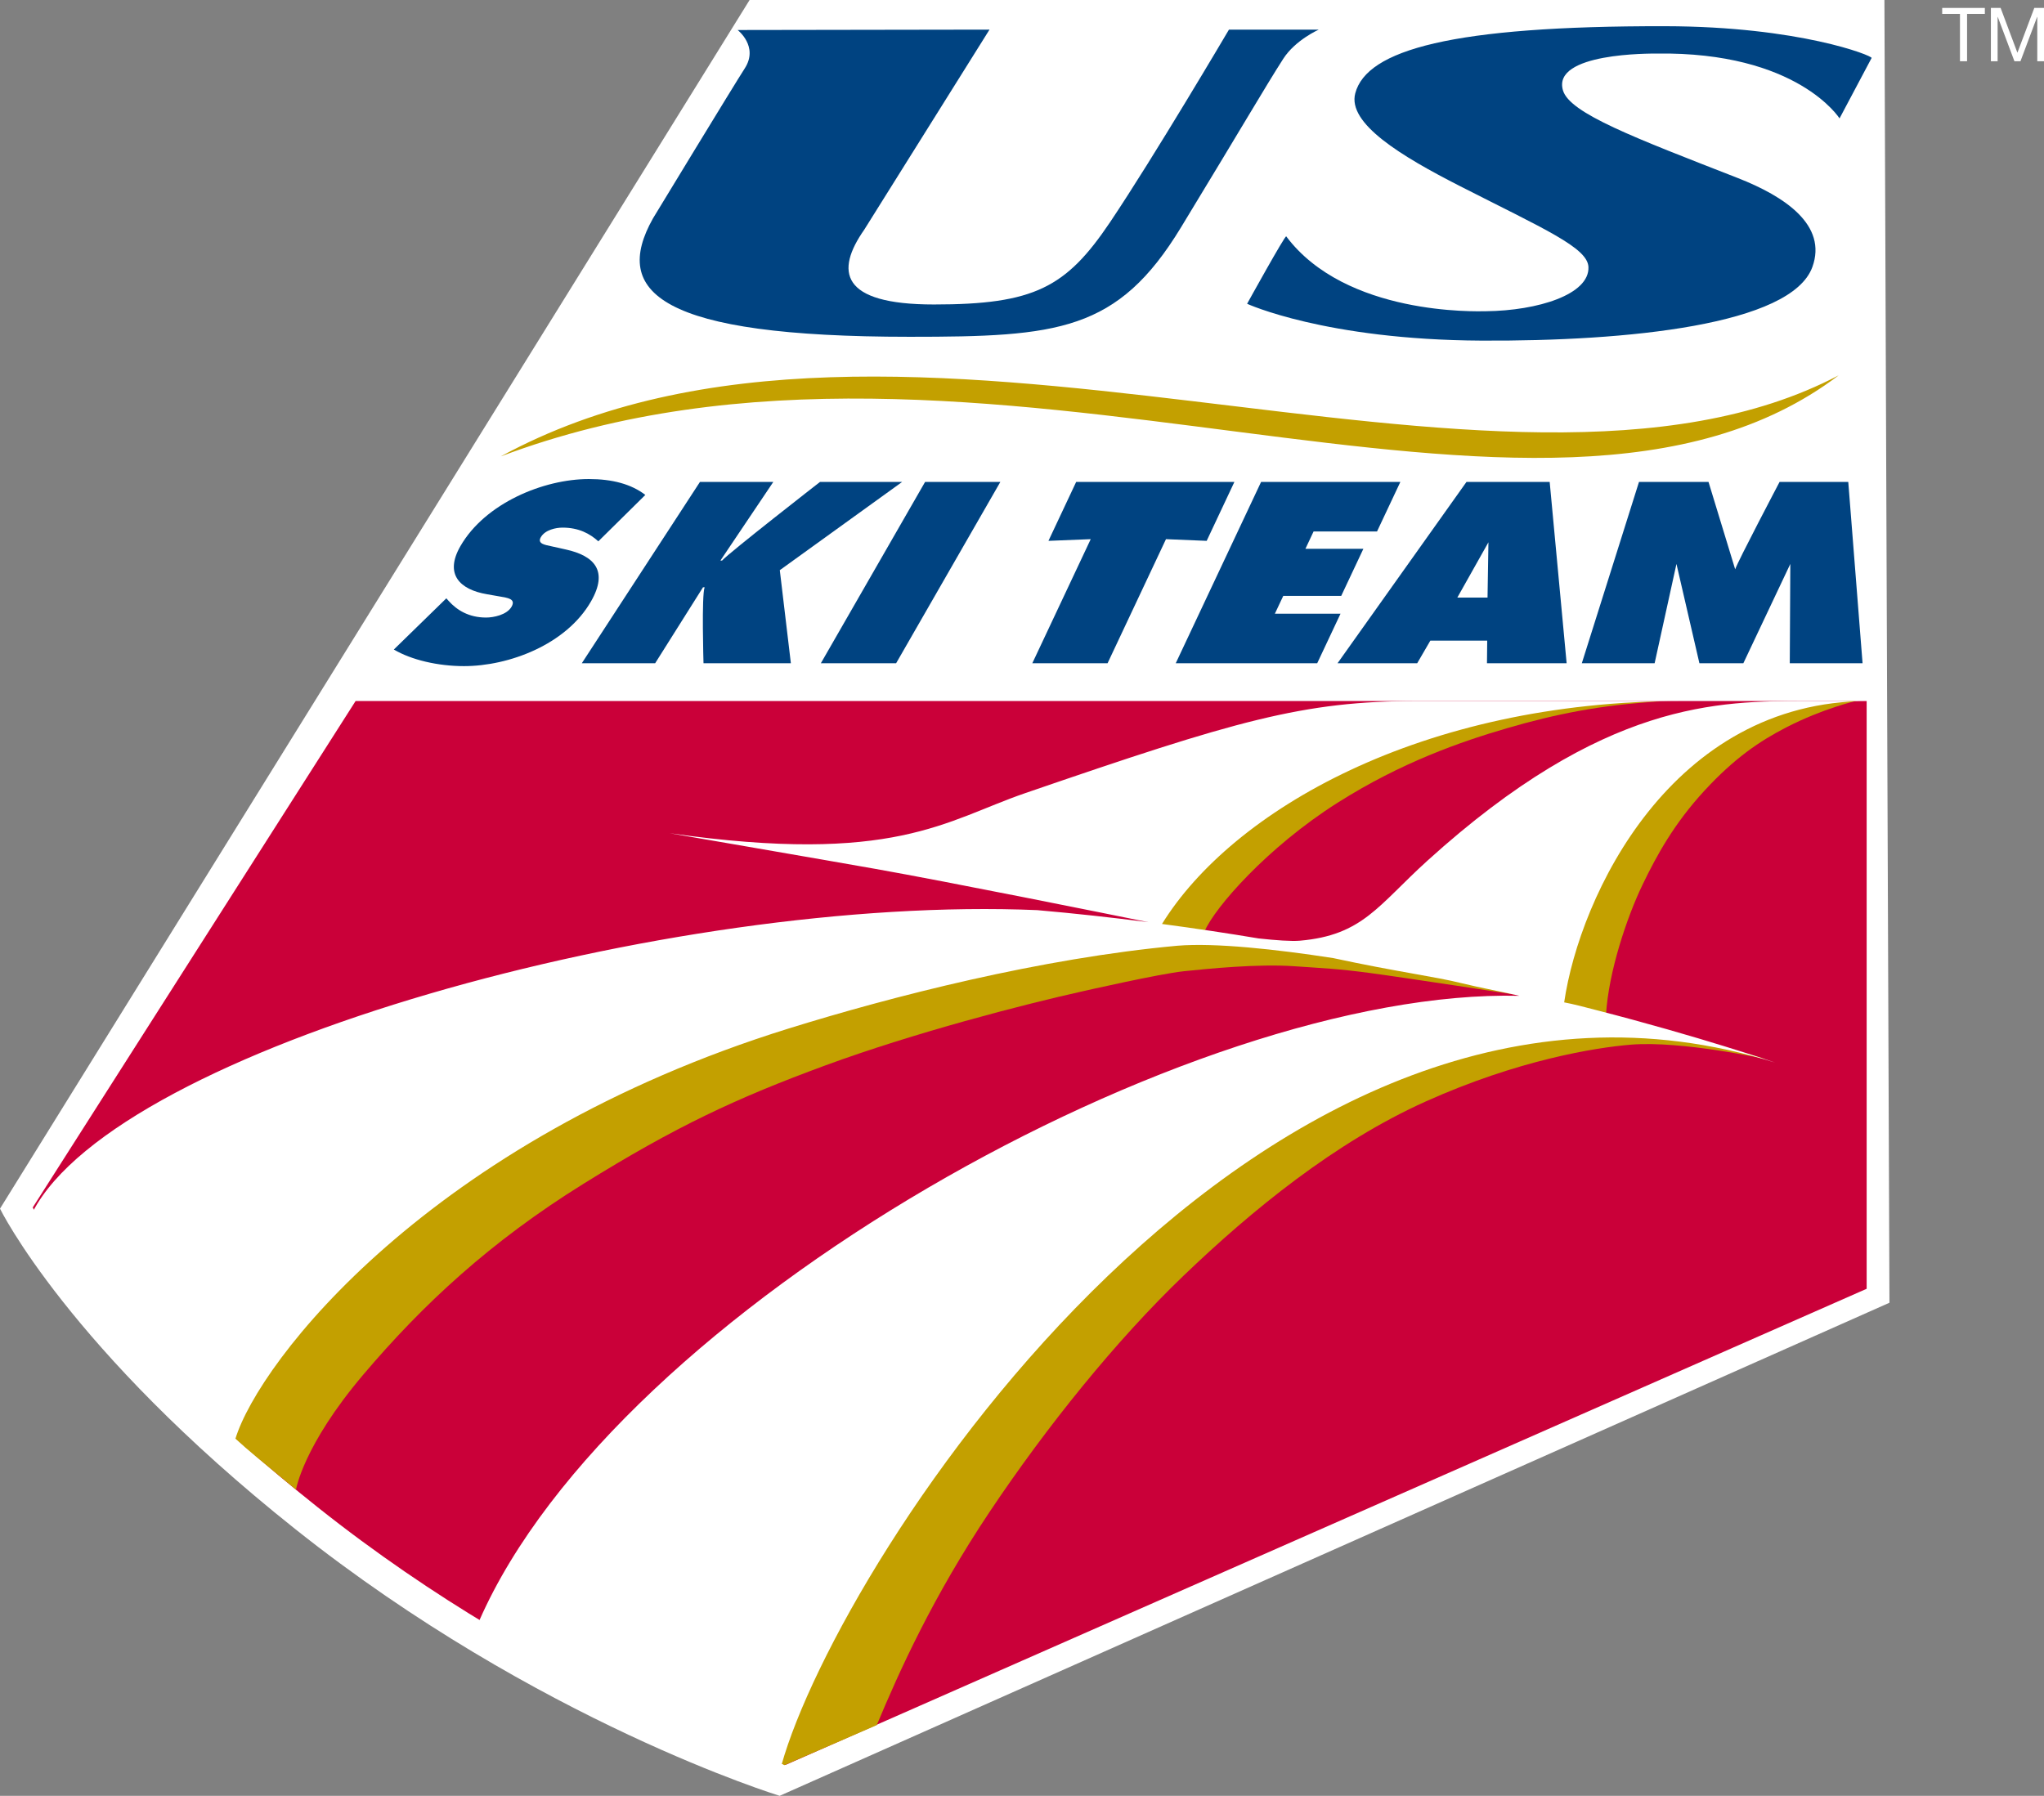 <?xml version="1.0" encoding="utf-8"?>
<!-- Generator: Adobe Illustrator 13.0.0, SVG Export Plug-In . SVG Version: 6.00 Build 14948)  -->
<!DOCTYPE svg PUBLIC "-//W3C//DTD SVG 1.1//EN" "http://www.w3.org/Graphics/SVG/1.1/DTD/svg11.dtd">
<svg version="1.1" id="Ebene_1" xmlns="http://www.w3.org/2000/svg" xmlns:xlink="http://www.w3.org/1999/xlink" x="0px" y="0px"
	 width="467.717px" height="410.989px" viewBox="0 0 467.717 410.989" enable-background="new 0 0 467.717 410.989"
	 xml:space="preserve">
<rect x="0" y="0" width="467.717" height="410.989" fill="#808080" stroke="none"/>
<path fill-rule="evenodd" clip-rule="evenodd" fill="#FFFFFF" d="M171.526,0h259.675l1.152,298.142L178.405,410.989
	c0,0-55.375-16.924-110.868-61.066C15.631,308.635,0,276.612,0,276.612L171.526,0L171.526,0z"/>
<path fill-rule="evenodd" clip-rule="evenodd" fill="#CA0039" d="M81.37,160.433h345.767v134.516L179.745,403.914
	c0,0-53.468-16.343-107.049-58.965c-50.117-39.866-65.211-68.601-65.211-68.601L81.37,160.433L81.37,160.433z"/>
<path fill-rule="evenodd" clip-rule="evenodd" fill="#004381" d="M102.136,136.93l0.532,0.604c1.88,2.092,4.605,3.797,8.567,3.797
	c1.697,0,4.746-0.604,5.823-2.477c1.077-1.871-1.093-2.036-2.505-2.311l-3.142-0.551c-6.125-1.046-9.788-4.511-6.057-11.005
	c5.663-9.85,19.07-15.353,29.379-15.353c5.405,0,9.706,1.156,12.935,3.632l-10.756,10.62c-1.941-1.761-4.482-3.136-8.189-3.136
	c-1.509,0-3.994,0.496-4.976,2.201c-0.885,1.541,1.126,1.762,2.287,2.036l3.455,0.771c6.47,1.431,9.787,4.843,5.739,11.885
	c-5.693,9.905-18.815,14.804-29.063,14.804c-5.972,0-12.064-1.432-16.046-3.798L102.136,136.93L102.136,136.93z"/>
<path fill-rule="evenodd" clip-rule="evenodd" fill="#004381" d="M160.166,110.296h16.782l-12.101,17.993h0.379
	c1.488-1.705,22.408-17.993,22.408-17.993h18.793l-27.99,20.194l2.532,21.296H160.98c0,0-0.469-15.684,0.265-17.389h-0.376
	l-10.951,17.389h-16.784L160.166,110.296L160.166,110.296z"/>
<polygon fill-rule="evenodd" clip-rule="evenodd" fill="#004381" points="211.681,110.296 228.903,110.296 205.055,151.787 
	187.833,151.787 211.681,110.296 "/>
<polygon fill-rule="evenodd" clip-rule="evenodd" fill="#004381" points="246.252,110.296 282.458,110.296 276.116,123.779 
	266.804,123.392 253.44,151.787 236.218,151.787 249.583,123.392 239.91,123.779 246.252,110.296 "/>
<polygon fill-rule="evenodd" clip-rule="evenodd" fill="#004381" points="288.567,110.296 320.435,110.296 315.097,121.632 
	300.579,121.632 298.713,125.596 311.975,125.596 306.902,136.379 293.638,136.379 291.721,140.451 306.744,140.451 
	301.409,151.787 269.039,151.787 288.567,110.296 "/>
<path fill-rule="evenodd" clip-rule="evenodd" fill="#004381" d="M324.29,151.787h-18.228l29.5-41.491h19.043l3.879,41.491h-18.228
	l0.054-5.173h-13.013L324.29,151.787L324.29,151.787z M340.383,136.764l0.205-12.656l-7.119,12.656H340.383L340.383,136.764z"/>
<path fill-rule="evenodd" clip-rule="evenodd" fill="#004381" d="M375.042,110.296h15.908l6.101,19.994
	c0.594-1.816,10.159-19.994,10.159-19.994h15.72l3.27,41.491h-16.655l0.124-22.727l-10.746,22.727h-10.059l-5.25-22.727
	c-0.378,1.65-4.994,22.727-4.994,22.727H361.96L375.042,110.296L375.042,110.296z"/>
<path fill-rule="evenodd" clip-rule="evenodd" fill="#C3A000" d="M114.583,104.453c110.224-41.594,238.28,32.863,306.151-18.553
	C343.466,126.494,205.637,54.855,114.583,104.453L114.583,104.453z"/>
<path fill-rule="evenodd" clip-rule="evenodd" fill="#004381" d="M294.322,54.097c13.635,18.174,43.615,17.152,45.686,17.13
	c11.906-0.133,23.745-3.838,23.467-10.131c-0.195-4.43-10.119-8.679-29.326-18.468c-13.602-6.93-25.85-14.374-24.033-21.271
	c2.617-9.933,22.068-15.446,70.91-15.36c30.684,0.056,47.479,6.761,47.242,7.272L420.93,27.1c0,0-9.597-15.308-41.88-14.844
	c-1.255,0.017-23.965-0.22-21.406,8.431c1.553,5.248,16.287,10.791,39.976,20.045c10.827,4.23,20.569,10.796,17.093,20.382
	c-4.808,13.247-42.252,17.013-75.75,16.838c-35.695-0.184-53.594-8.43-53.594-8.43S294.072,53.766,294.322,54.097L294.322,54.097z"
	/>
<path fill-rule="evenodd" clip-rule="evenodd" fill="#004381" d="M281.216,6.779h20.557c0,0-5.371,2.36-8.152,6.703
	c-4.16,6.494-8.918,14.764-23.398,38.587c-14.48,23.825-28.191,25.009-62.056,25.009c-57.252,0-68.252-10.176-58.749-27.099
	c0,0,18.545-30.537,20.998-34.327c3.253-5.028-1.628-8.782-1.628-8.782l57.634-0.091L197.76,52.567
	c-6.62,9.451-5.617,17.116,15.933,17.116c22.951,0,30.252-3.877,40.294-18.8C264.023,35.96,281.216,6.779,281.216,6.779
	L281.216,6.779z"/>
<path fill-rule="evenodd" clip-rule="evenodd" fill="#C3A000" d="M263.394,211.438c0,0,9.434-15.266,26.523-25.84
	s28.981-14.973,39.34-17.963c10.65-3.075,19.766-4.475,26.934-5.382c6.299-0.796,13.514-1.692,23.606-1.723
	c-13.467,0.779-23.948,2.919-34.86,6.098c-10.66,3.105-24.287,7.842-38.87,17.09c-16.064,10.186-28.091,23.955-30.437,29.429
	L263.394,211.438L263.394,211.438z"/>
<path fill-rule="evenodd" clip-rule="evenodd" fill="#C3A000" d="M355.588,229.366c0,0,2.028-11.783,6.494-21.875
	c4.463-10.095,9.683-18.658,17.132-26.69c7.224-7.792,14.719-12.511,22.8-15.798c7.972-3.241,14.102-4.045,17.937-4.408
	c2.229-0.212,4.873-0.212,4.873-0.212s-7.621,1.715-16.135,6.11c-6.027,3.11-11.797,7.001-18.652,14.438
	c-6.893,7.48-10.889,14.697-14.194,21.568c-3.581,7.443-7.773,19.895-8.354,29.794L355.588,229.366L355.588,229.366z"/>
<path fill-rule="evenodd" clip-rule="evenodd" fill="#C3A000" d="M347.141,227.69c0,0-26.416-6.296-39.017-8.586
	c-10.869-1.973-22.148-2.834-29.018-3.215c-6.868-0.381-14.065,0.092-22.659,1.234c-8.594,1.146-27.716,4.788-38.604,7.246
	c-11.836,2.672-36.326,9.188-50.962,14.51c-14.699,5.342-27.05,10.672-42.179,19.465c-14.126,8.213-26.984,16.463-37.6,25.963
	c-14.209,12.717-18.088,17.824-24.055,25.195c-6.488,8.012-10.676,18.33-10.676,18.33s2.826,2.725,6.07,5.397
	c3.244,2.671,9.293,7.681,9.293,7.681s1.609-10.034,15.353-26.26c13.745-16.223,29.205-30.532,50.389-43.706
	c21.187-13.171,35.122-19.665,55.353-27.104c20.23-7.441,45.231-13.938,58.976-16.99c0,0,17.565-4.006,23.101-4.577
	c5.532-0.571,16.799-1.719,25.193-1.146c7.084,0.484,9.926,0.574,17.178,1.526C320.527,223.606,347.141,227.69,347.141,227.69
	L347.141,227.69z"/>
<path fill-rule="evenodd" clip-rule="evenodd" fill="#C3A000" d="M200.626,394.807c5.147-12.342,12.875-29.443,25.86-48.862
	c12.983-19.419,28.862-39.16,44.424-54.075c15.56-14.914,34.534-30.443,55.361-39.805c21.028-9.447,38.745-12.314,46.882-12.982
	c11.697-0.967,30.955,3.314,30.955,3.314s-17.275-5.566-33.125-5.424c-13.947,0.127-29.961,2.451-46.643,7.897
	c-20.062,6.553-35.436,16.309-56.006,32.083c-20.706,15.881-38.837,36.908-53.108,56.328
	c-14.272,19.418-23.076,34.772-26.616,42.494c-3.538,7.723-8.285,18.03-11.414,27.031l2.297,1.168L200.626,394.807L200.626,394.807z
	"/>
<path fill-rule="evenodd" clip-rule="evenodd" fill="#FFFFFF" d="M287.996,214.768c3.945,0.432,7.539,0.682,9.419,0.52
	c14.427-1.242,17.933-8.099,29.235-18.334c40.416-36.597,66.607-36.52,86.854-36.52h14.063c-45.103,0-66.089,44.589-69.646,68.964
	c1.969,0.356,5.408,1.26,7.266,1.75c23.688,6.07,41.016,12.034,41.016,12.034C288.835,206.317,192.038,356.762,178.823,403.94
	c-22.751-7.852-40.638-15.18-69.144-33.066c31.433-71.584,162.926-144.787,238.009-142.973c-2.759-0.67-9.434-1.943-13.066-2.85
	c-6.333-1.584-14.766-2.596-29.561-5.786c-13.071-2.017-27.038-3.54-35.62-2.829c-31.25,2.854-65.33,11.594-88.962,18.942
	c-82.195,25.563-121.242,76.243-126.625,93.94c-8.229-6.753-16.615-15.239-26.821-26.496
	c-11.277-12.441-19.481-25.608-19.481-25.608c19.651-37.334,145.825-72.494,229.804-68.921c8.609,0.752,17.188,1.699,25.436,2.759
	c-10.386-2.104-45.293-9.146-62.422-12.19c-10.567-1.878-47.136-8.175-47.136-8.175c51.449,7.332,63.089-2.888,81.333-9.162
	c48.301-16.611,63.547-21.092,89.838-21.092h60.623c-59.914,0-103.133,25.141-119.133,51.024
	C273.674,212.493,281.128,213.618,287.996,214.768L287.996,214.768z"/>
<polygon fill-rule="evenodd" clip-rule="evenodd" fill="#FFFFFF" points="448.489,14.015 450.113,14.015 450.113,3.181 
	454.182,3.181 454.182,1.813 444.421,1.813 444.421,3.181 448.489,3.181 448.489,14.015 "/>
<polygon fill-rule="evenodd" clip-rule="evenodd" fill="#FFFFFF" points="455.566,14.015 457.105,14.015 457.105,3.865 
	457.138,3.865 460.95,14.015 462.333,14.015 466.142,3.865 466.177,3.865 466.177,14.015 467.717,14.015 467.717,1.813 
	465.496,1.813 461.633,12.067 457.789,1.813 455.566,1.813 455.566,14.015 "/>
</svg>
